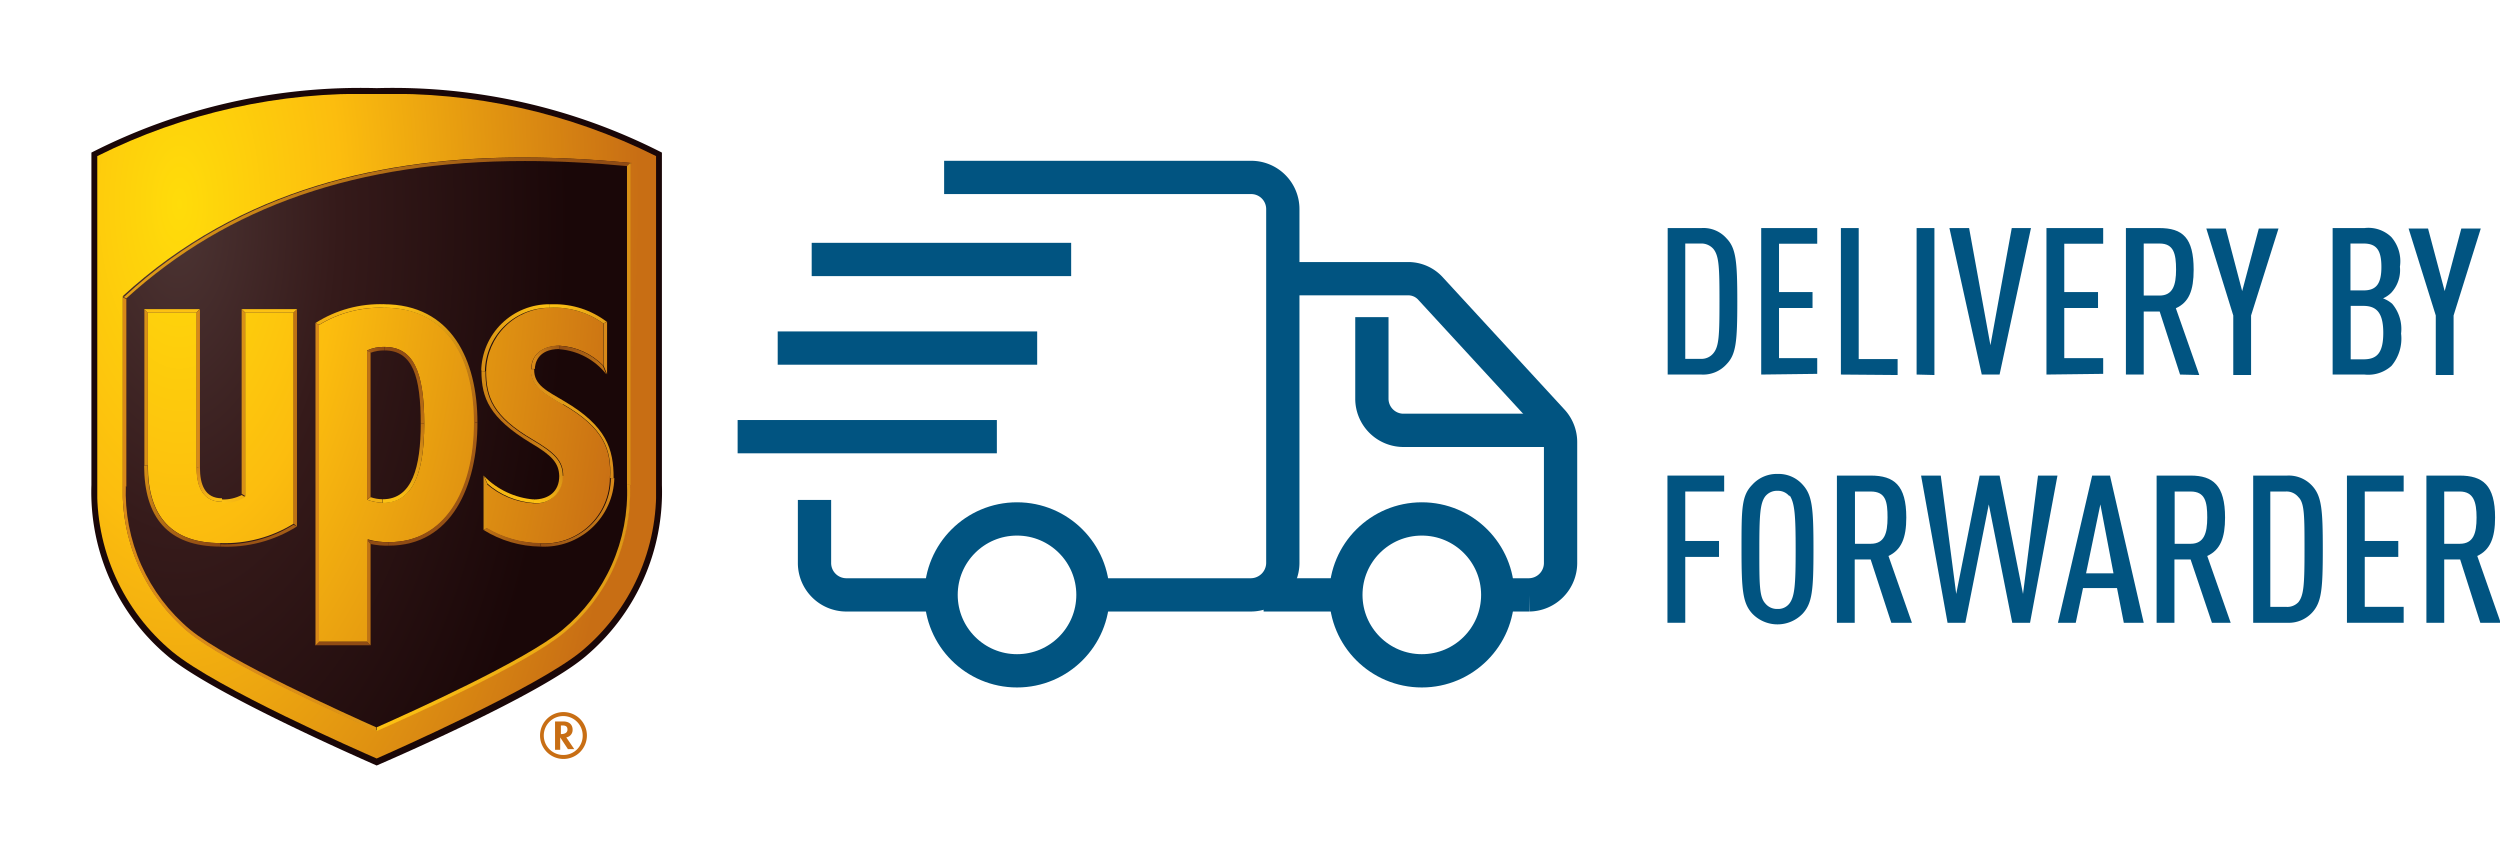 <svg id="Ebene_1" data-name="Ebene 1" xmlns="http://www.w3.org/2000/svg" xmlns:xlink="http://www.w3.org/1999/xlink" viewBox="0 0 106.66 36.6"><defs><style>.cls-1,.cls-64{fill:none;}.cls-2{clip-path:url(#clip-path);}.cls-3{fill:#1a0708;}.cls-4{clip-path:url(#clip-path-2);}.cls-5{fill:url(#Unbenannter_Verlauf_7);}.cls-6{fill:#c86e14;}.cls-7{clip-path:url(#clip-path-4);}.cls-8{fill:url(#Unbenannter_Verlauf_2);}.cls-9{clip-path:url(#clip-path-5);}.cls-10{fill:url(#Unbenannter_Verlauf_3);}.cls-11{clip-path:url(#clip-path-6);}.cls-12{fill:url(#Unbenannter_Verlauf_4);}.cls-13{clip-path:url(#clip-path-7);}.cls-14{fill:url(#Unbenannter_Verlauf_5);}.cls-15{clip-path:url(#clip-path-8);}.cls-16{fill:url(#Unbenannter_Verlauf_6);}.cls-17{clip-path:url(#clip-path-9);}.cls-18{fill:url(#Unbenannter_Verlauf_26);}.cls-19{clip-path:url(#clip-path-10);}.cls-20{fill:url(#Unbenannter_Verlauf_25);}.cls-21{clip-path:url(#clip-path-11);}.cls-22{fill:url(#Unbenannter_Verlauf_9);}.cls-23{clip-path:url(#clip-path-12);}.cls-24{fill:url(#Unbenannter_Verlauf_17);}.cls-25{clip-path:url(#clip-path-13);}.cls-26{fill:url(#Unbenannter_Verlauf_14);}.cls-27{clip-path:url(#clip-path-14);}.cls-28{fill:url(#Unbenannter_Verlauf_15);}.cls-29{clip-path:url(#clip-path-15);}.cls-30{fill:url(#Unbenannter_Verlauf_13);}.cls-31{clip-path:url(#clip-path-16);}.cls-32{fill:url(#Unbenannter_Verlauf_14-2);}.cls-33{clip-path:url(#clip-path-17);}.cls-34{fill:url(#Unbenannter_Verlauf_15-2);}.cls-35{clip-path:url(#clip-path-18);}.cls-36{fill:url(#Unbenannter_Verlauf_16);}.cls-37{clip-path:url(#clip-path-19);}.cls-38{fill:url(#Unbenannter_Verlauf_17-2);}.cls-39{clip-path:url(#clip-path-20);}.cls-40{fill:url(#Unbenannter_Verlauf_18);}.cls-41{clip-path:url(#clip-path-21);}.cls-42{fill:url(#Unbenannter_Verlauf_19);}.cls-43{fill:#904c14;}.cls-44{clip-path:url(#clip-path-23);}.cls-45{fill:url(#Unbenannter_Verlauf_25-2);}.cls-46{clip-path:url(#clip-path-24);}.cls-47{fill:url(#Unbenannter_Verlauf_25-3);}.cls-48{clip-path:url(#clip-path-25);}.cls-49{fill:url(#Unbenannter_Verlauf_26-2);}.cls-50{clip-path:url(#clip-path-26);}.cls-51{fill:url(#Unbenannter_Verlauf_23);}.cls-52{fill:#fcc113;}.cls-53{fill:#d78919;}.cls-54{fill:#d89116;}.cls-55{clip-path:url(#clip-path-30);}.cls-56{fill:url(#Unbenannter_Verlauf_24);}.cls-57{clip-path:url(#clip-path-31);}.cls-58{fill:url(#Unbenannter_Verlauf_25-4);}.cls-59{clip-path:url(#clip-path-32);}.cls-60{fill:url(#Unbenannter_Verlauf_26-3);}.cls-61{clip-path:url(#clip-path-33);}.cls-62{fill:url(#Unbenannter_Verlauf_27);}.cls-63{fill:#bf7314;}.cls-64{stroke:#015481;stroke-miterlimit:10;stroke-width:1.42px;}.cls-65{fill:#015481;}</style><clipPath id="clip-path" transform="translate(-5.54 -0.54)"><rect id="SVGID" class="cls-1" x="4.72" y="-0.29" width="33.78" height="38.09"/></clipPath><clipPath id="clip-path-2" transform="translate(-5.54 -0.54)"><path id="SVGID-2" data-name="SVGID" class="cls-1" d="M9.69,7.2v14a8.9,8.9,0,0,0,3.21,7.15c1.91,1.57,8,4.24,8.71,4.55.7-.31,6.8-3,8.72-4.56a8.86,8.86,0,0,0,3.2-7.14V7.2A25.18,25.18,0,0,0,21.61,4.55,25.18,25.18,0,0,0,9.69,7.2"/></clipPath><radialGradient id="Unbenannter_Verlauf_7" cx="-5.94" cy="21.01" r="0.33" gradientTransform="matrix(0, 119.61, 59.8, 0, -1243.24, 719.87)" gradientUnits="userSpaceOnUse"><stop offset="0" stop-color="#ffdc0a"/><stop offset="0.35" stop-color="#fcbd0e"/><stop offset="1" stop-color="#c86e14"/></radialGradient><clipPath id="clip-path-4" transform="translate(-5.54 -0.54)"><path id="SVGID-4" data-name="SVGID" class="cls-1" d="M21.2,15.49v6.37a2.21,2.21,0,0,0,.67.13c1.2,0,1.77-1.1,1.77-3.37s-.5-3.28-1.7-3.28a1.7,1.7,0,0,0-.74.15M16,21.7V13.88h2.07v9a5.56,5.56,0,0,1-3.12.83c-2.06,0-3.1-1.11-3.1-3.31V13.88h2.08v6.61c0,.59.14,1.46,1.09,1.46a1.79,1.79,0,0,0,1-.25m3.14-7.3a5,5,0,0,1,2.79-.73c2.48,0,3.84,1.88,3.84,4.9s-1.32,5.1-3.63,5.1a3,3,0,0,1-.93-.12v4.37H19.13V14.41Zm10.41,6.44c0-.65-.38-1-1.29-1.54-1.71-1-2-1.83-2-2.93A2.75,2.75,0,0,1,29,13.67a3.55,3.55,0,0,1,2.28.67v1.8a2.82,2.82,0,0,0-1.86-.85c-.59,0-1.2.26-1.22,1s.59,1.06,1.36,1.51c1.74,1,2.07,1.93,2,3.14a2.8,2.8,0,0,1-3,2.78,4.52,4.52,0,0,1-2.28-.65v-1.9a3.34,3.34,0,0,0,2,.84h0a1.11,1.11,0,0,0,1.24-1.16M10.78,13.2v8a7.82,7.82,0,0,0,2.81,6.3c1.62,1.32,6.61,3.58,8,4.2,1.39-.61,6.37-2.84,8-4.2a7.79,7.79,0,0,0,2.81-6.3V7.49c-1.47-.14-3-.23-4.56-.23-5.78,0-12,1.25-17.09,5.94"/></clipPath><radialGradient id="Unbenannter_Verlauf_2" cx="-5.88" cy="21.01" r="0.33" gradientTransform="matrix(0, 118.68, 59.34, 0, -1233.58, 707.67)" gradientUnits="userSpaceOnUse"><stop offset="0" stop-color="#4c3433"/><stop offset="0.35" stop-color="#351a1a"/><stop offset="0.85" stop-color="#1a0708"/><stop offset="1" stop-color="#1a0708"/></radialGradient><clipPath id="clip-path-5" transform="translate(-5.54 -0.54)"><path id="SVGID-5" data-name="SVGID" class="cls-1" d="M10.78,21.23a7.82,7.82,0,0,0,2.81,6.3c1.62,1.32,6.61,3.58,8,4.2v-.16c-1.17-.52-6.29-2.82-7.93-4.16a7.65,7.65,0,0,1-2.75-6.18h-.15Z"/></clipPath><linearGradient id="Unbenannter_Verlauf_3" x1="-25.69" y1="-194.31" x2="-25.36" y2="-194.31" gradientTransform="translate(5326.06 -7146.32) rotate(-136.01) scale(45.54)" gradientUnits="userSpaceOnUse"><stop offset="0" stop-color="#e4a018"/><stop offset="0.02" stop-color="#e29c16"/><stop offset="0.18" stop-color="#db9116"/><stop offset="0.4" stop-color="#d88b1a"/><stop offset="1" stop-color="#d78919"/></linearGradient><clipPath id="clip-path-6" transform="translate(-5.54 -0.54)"><path id="SVGID-6" data-name="SVGID" class="cls-1" d="M32.29,21.23a7.62,7.62,0,0,1-2.75,6.18c-1.59,1.31-6.39,3.48-7.93,4.16v.16c1.39-.61,6.37-2.84,8-4.2a7.79,7.79,0,0,0,2.81-6.3Z"/></clipPath><linearGradient id="Unbenannter_Verlauf_4" x1="-26.24" y1="-168.18" x2="-25.91" y2="-168.18" gradientTransform="translate(6200.62 4711.37) rotate(-43.99) scale(45.54)" gradientUnits="userSpaceOnUse"><stop offset="0" stop-color="#fcc113"/><stop offset="1" stop-color="#d89116"/></linearGradient><clipPath id="clip-path-7" transform="translate(-5.54 -0.54)"><path id="SVGID-7" data-name="SVGID" class="cls-1" d="M10.78,13.2l.15.07c4.33-3.94,9.87-5.86,17-5.86,1.38,0,2.83.07,4.41.22l.15-.14c-1.47-.14-3-.23-4.56-.23-5.78,0-12,1.25-17.09,5.94"/></clipPath><linearGradient id="Unbenannter_Verlauf_5" x1="-17.44" y1="-168.78" x2="-17.11" y2="-168.78" gradientTransform="translate(4863.34 10373.82) rotate(-19.2) scale(67.42)" gradientUnits="userSpaceOnUse"><stop offset="0" stop-color="#e4a018"/><stop offset="0.97" stop-color="#904c14"/><stop offset="1" stop-color="#904c14"/></linearGradient><clipPath id="clip-path-8" transform="translate(-5.54 -0.54)"><path id="SVGID-8" data-name="SVGID" class="cls-1" d="M23.49,18.62c0,1.84-.36,3.22-1.62,3.22V22c1.2,0,1.77-1.1,1.77-3.37Z"/></clipPath><linearGradient id="Unbenannter_Verlauf_6" x1="-80.31" y1="-149.06" x2="-79.98" y2="-149.06" gradientTransform="translate(1961.88 -32.69) rotate(-63.3) scale(11.46)" gradientUnits="userSpaceOnUse"><stop offset="0" stop-color="#fcc113"/><stop offset="0.05" stop-color="#fcc113"/><stop offset="0.95" stop-color="#bf7314"/><stop offset="1" stop-color="#bf7314"/></linearGradient><clipPath id="clip-path-9" transform="translate(-5.54 -0.54)"><path id="SVGID-9" data-name="SVGID" class="cls-1" d="M21.2,21.86a2.21,2.21,0,0,0,.67.13v-.15a1.58,1.58,0,0,1-.52-.09Z"/></clipPath><linearGradient id="Unbenannter_Verlauf_26" x1="-55.04" y1="-591.32" x2="-54.71" y2="-591.32" gradientTransform="translate(56.95 -1204.05) rotate(-173.05) scale(2.07)" gradientUnits="userSpaceOnUse"><stop offset="0" stop-color="#fcc113"/><stop offset="0.05" stop-color="#fcc113"/><stop offset="0.95" stop-color="#f0af13"/><stop offset="1" stop-color="#f0af13"/></linearGradient><clipPath id="clip-path-10" transform="translate(-5.54 -0.54)"><path id="SVGID-10" data-name="SVGID" class="cls-1" d="M21.2,15.49l.15.1a1.7,1.7,0,0,1,.59-.1v-.15a1.73,1.73,0,0,0-.74.15"/></clipPath><linearGradient id="Unbenannter_Verlauf_25" x1="-116.5" y1="187.37" x2="-116.17" y2="187.37" gradientTransform="matrix(2.19, -0.57, 0.57, 2.19, 169.5, -461.19)" gradientUnits="userSpaceOnUse"><stop offset="0" stop-color="#a75f16"/><stop offset="0.05" stop-color="#a75f16"/><stop offset="0.95" stop-color="#904c14"/><stop offset="1" stop-color="#904c14"/></linearGradient><clipPath id="clip-path-11" transform="translate(-5.54 -0.54)"><path id="SVGID-11" data-name="SVGID" class="cls-1" d="M21.94,15.49c1.22,0,1.55,1.14,1.55,3.13h.15c0-2.32-.5-3.28-1.7-3.28v.15Z"/></clipPath><linearGradient id="Unbenannter_Verlauf_9" x1="-81.07" y1="-217.55" x2="-80.74" y2="-217.55" gradientTransform="translate(1780.94 -1887.52) rotate(-116.89) scale(11.17)" gradientUnits="userSpaceOnUse"><stop offset="0" stop-color="#bf7314"/><stop offset="0.05" stop-color="#bf7314"/><stop offset="0.95" stop-color="#904c14"/><stop offset="1" stop-color="#904c14"/></linearGradient><clipPath id="clip-path-12" transform="translate(-5.54 -0.54)"><path id="SVGID-12" data-name="SVGID" class="cls-1" d="M26.08,16.37h.15A2.75,2.75,0,0,1,29,13.67v-.15a2.9,2.9,0,0,0-2.93,2.85"/></clipPath><linearGradient id="Unbenannter_Verlauf_17" x1="35.86" y1="-231.65" x2="36.19" y2="-231.65" gradientTransform="translate(-1558.6 -2402.64) rotate(137.89) scale(12.33)" gradientUnits="userSpaceOnUse"><stop offset="0" stop-color="#fcc113"/><stop offset="0.05" stop-color="#fcc113"/><stop offset="0.95" stop-color="#d89116"/><stop offset="1" stop-color="#d89116"/></linearGradient><clipPath id="clip-path-13" transform="translate(-5.54 -0.54)"><path id="SVGID-13" data-name="SVGID" class="cls-1" d="M28.21,16.28h.15c0-.2.1-.85,1.05-.85l0-.15h0c-.58,0-1.18.26-1.2,1"/></clipPath><linearGradient id="Unbenannter_Verlauf_14" x1="-137.41" y1="-47.64" x2="-137.08" y2="-47.64" gradientTransform="translate(668.33 -240.48) rotate(-40.98) scale(4.74)" gradientUnits="userSpaceOnUse"><stop offset="0" stop-color="#d78919"/><stop offset="0.05" stop-color="#d78919"/><stop offset="0.95" stop-color="#904c14"/><stop offset="1" stop-color="#904c14"/></linearGradient><clipPath id="clip-path-14" transform="translate(-5.54 -0.54)"><path id="SVGID-14" data-name="SVGID" class="cls-1" d="M29.41,15.44a2.83,2.83,0,0,1,2,1.07l-.15-.37a2.82,2.82,0,0,0-1.86-.85l0,.15Z"/></clipPath><linearGradient id="Unbenannter_Verlauf_15" x1="-65.06" y1="-291.36" x2="-64.73" y2="-291.36" gradientTransform="translate(575.65 -2026.02) rotate(-152.49) scale(7.08)" gradientUnits="userSpaceOnUse"><stop offset="0" stop-color="#bf7314"/><stop offset="0.95" stop-color="#904c14"/><stop offset="1" stop-color="#904c14"/></linearGradient><clipPath id="clip-path-15" transform="translate(-5.54 -0.54)"><path id="SVGID-15" data-name="SVGID" class="cls-1" d="M29,13.52v.15a3.55,3.55,0,0,1,2.28.67l.15-.07a3.68,3.68,0,0,0-2.3-.75H29"/></clipPath><linearGradient id="Unbenannter_Verlauf_13" x1="17.65" y1="-72.1" x2="17.98" y2="-72.1" gradientTransform="translate(-269.98 498.22) rotate(17.92) scale(7.67)" gradientUnits="userSpaceOnUse"><stop offset="0" stop-color="#fcc113"/><stop offset="0.05" stop-color="#fcc113"/><stop offset="0.95" stop-color="#e4a018"/><stop offset="1" stop-color="#e4a018"/></linearGradient><clipPath id="clip-path-16" transform="translate(-5.54 -0.54)"><path id="SVGID-16" data-name="SVGID" class="cls-1" d="M28.6,23.71v.15a3,3,0,0,0,3.15-2.92H31.6a2.8,2.8,0,0,1-3,2.78"/></clipPath><linearGradient id="Unbenannter_Verlauf_14-2" x1="34.81" y1="65.99" x2="35.14" y2="65.99" gradientTransform="matrix(-9.27, 9.07, 9.07, 9.27, -244.58, -906.46)" xlink:href="#Unbenannter_Verlauf_14"/><clipPath id="clip-path-17" transform="translate(-5.54 -0.54)"><path id="SVGID-17" data-name="SVGID" class="cls-1" d="M26.17,23.15a4.69,4.69,0,0,0,2.43.71v-.15a4.61,4.61,0,0,1-2.28-.64Z"/></clipPath><linearGradient id="Unbenannter_Verlauf_15-2" x1="14.37" y1="-86.72" x2="14.7" y2="-86.72" gradientTransform="matrix(7.34, 2.12, 2.12, -7.34, 104.42, -643.86)" xlink:href="#Unbenannter_Verlauf_15"/><clipPath id="clip-path-18" transform="translate(-5.54 -0.54)"><path id="SVGID-18" data-name="SVGID" class="cls-1" d="M26.32,21.16a3.34,3.34,0,0,0,2,.84v-.15a3.36,3.36,0,0,1-2.13-1l.15.33Z"/></clipPath><linearGradient id="Unbenannter_Verlauf_16" x1="-60.53" y1="-287.17" x2="-60.2" y2="-287.17" gradientTransform="matrix(-6.6, -3.21, 3.21, -6.6, 550.55, -2067.69)" gradientUnits="userSpaceOnUse"><stop offset="0" stop-color="#fcc113"/><stop offset="0.05" stop-color="#fcc113"/><stop offset="1" stop-color="#f0af13"/></linearGradient><clipPath id="clip-path-19" transform="translate(-5.54 -0.54)"><path id="SVGID-19" data-name="SVGID" class="cls-1" d="M29.4,20.85c0,.66-.45,1-1.1,1V22a1.11,1.11,0,0,0,1.25-1.16Z"/></clipPath><linearGradient id="Unbenannter_Verlauf_17-2" x1="-129.99" y1="-62.81" x2="-129.66" y2="-62.81" gradientTransform="matrix(3.77, -3.47, 3.47, 3.77, 736.34, -192.3)" xlink:href="#Unbenannter_Verlauf_17"/><clipPath id="clip-path-20" transform="translate(-5.54 -0.54)"><path id="SVGID-20" data-name="SVGID" class="cls-1" d="M26.08,16.37c0,1.16.35,2,2.09,3.06.94.55,1.21.87,1.23,1.42h.15c0-.65-.39-1-1.3-1.54-1.71-1-2-1.83-2-2.93Z"/></clipPath><linearGradient id="Unbenannter_Verlauf_18" x1="27.45" y1="-150.9" x2="27.78" y2="-150.9" gradientTransform="translate(-2355.32 1101.56) rotate(55.19) scale(17.06)" gradientUnits="userSpaceOnUse"><stop offset="0" stop-color="#d89116"/><stop offset="0.4" stop-color="#bf7314"/><stop offset="0.6" stop-color="#bf7314"/><stop offset="1" stop-color="#d89116"/></linearGradient><clipPath id="clip-path-21" transform="translate(-5.54 -0.54)"><path id="SVGID-21" data-name="SVGID" class="cls-1" d="M29.57,17.79c1.74,1,2.07,1.93,2,3.15h.15c0-1.24-.3-2.22-2.1-3.28-.73-.44-1.31-.68-1.29-1.37h-.15c0,.76.59,1.06,1.36,1.51"/></clipPath><linearGradient id="Unbenannter_Verlauf_19" x1="25.19" y1="-150.74" x2="25.52" y2="-150.74" gradientTransform="translate(-2382.6 1229.48) rotate(53.8) scale(17.66)" gradientUnits="userSpaceOnUse"><stop offset="0" stop-color="#d78919"/><stop offset="0.4" stop-color="#e4a018"/><stop offset="0.6" stop-color="#e4a018"/><stop offset="1" stop-color="#d78919"/></linearGradient><clipPath id="clip-path-23" transform="translate(-5.54 -0.54)"><path id="SVGID-23" data-name="SVGID" class="cls-1" d="M21.35,23.75a3.43,3.43,0,0,0,.78.07v-.15a3.4,3.4,0,0,1-.93-.11l.15.19Z"/></clipPath><linearGradient id="Unbenannter_Verlauf_25-2" x1="26.16" y1="-267.9" x2="26.49" y2="-267.9" gradientTransform="matrix(2.88, 0.45, 0.45, -2.88, 65.26, -758.43)" xlink:href="#Unbenannter_Verlauf_25"/><clipPath id="clip-path-24" transform="translate(-5.54 -0.54)"><path id="SVGID-24" data-name="SVGID" class="cls-1" d="M25.76,18.57c0,3-1.32,5.1-3.63,5.1v.15c2.68,0,3.78-2.55,3.78-5.25Z"/></clipPath><linearGradient id="Unbenannter_Verlauf_25-3" x1="23.2" y1="-205.44" x2="23.53" y2="-205.44" gradientTransform="translate(-2972.65 -2685.72) rotate(125.6) scale(19.53)" xlink:href="#Unbenannter_Verlauf_25"/><clipPath id="clip-path-25" transform="translate(-5.54 -0.54)"><path id="SVGID-25" data-name="SVGID" class="cls-1" d="M19,14.32l.15.08a5,5,0,0,1,2.79-.73v-.15a5.13,5.13,0,0,0-2.94.8"/></clipPath><linearGradient id="Unbenannter_Verlauf_26-2" x1="12.19" y1="-271.94" x2="12.52" y2="-271.94" gradientTransform="translate(-497.49 -2440.25) rotate(165.48) scale(9.21)" xlink:href="#Unbenannter_Verlauf_26"/><clipPath id="clip-path-26" transform="translate(-5.54 -0.54)"><path id="SVGID-26" data-name="SVGID" class="cls-1" d="M21.92,13.67c2.48,0,3.84,1.88,3.84,4.9h.15c0-2.68-1.12-5.05-4-5.05v.15Z"/></clipPath><linearGradient id="Unbenannter_Verlauf_23" x1="21.39" y1="-152.6" x2="21.73" y2="-152.6" gradientTransform="matrix(11.99, 15.29, -15.29, 11.99, -2567.83, 1516.07)" gradientUnits="userSpaceOnUse"><stop offset="0" stop-color="#fcc113"/><stop offset="0.05" stop-color="#fcc113"/><stop offset="0.95" stop-color="#a75f16"/><stop offset="1" stop-color="#a75f16"/></linearGradient><clipPath id="clip-path-30" transform="translate(-5.54 -0.54)"><path id="SVGID-30" data-name="SVGID" class="cls-1" d="M11.69,20.4c0,2.19,1,3.46,3.25,3.46v-.15c-2.06,0-3.1-1.11-3.1-3.31Z"/></clipPath><linearGradient id="Unbenannter_Verlauf_24" x1="30.66" y1="-140.64" x2="31" y2="-140.64" gradientTransform="translate(-1762.57 1069.94) rotate(47.09) scale(14.32)" gradientUnits="userSpaceOnUse"><stop offset="0" stop-color="#d89116"/><stop offset="0.05" stop-color="#d89116"/><stop offset="0.95" stop-color="#904c14"/><stop offset="1" stop-color="#904c14"/></linearGradient><clipPath id="clip-path-31" transform="translate(-5.54 -0.54)"><path id="SVGID-31" data-name="SVGID" class="cls-1" d="M14.94,23.71v.15A5.63,5.63,0,0,0,18.21,23l-.15-.07a5.56,5.56,0,0,1-3.12.83"/></clipPath><linearGradient id="Unbenannter_Verlauf_25-4" x1="8.36" y1="100.96" x2="8.69" y2="100.96" gradientTransform="matrix(-9.93, 2.57, 2.57, 9.93, -158.25, -1001.08)" xlink:href="#Unbenannter_Verlauf_25"/><clipPath id="clip-path-32" transform="translate(-5.54 -0.54)"><path id="SVGID-32" data-name="SVGID" class="cls-1" d="M15,21.8V22a1.76,1.76,0,0,0,1-.25l-.15-.09a1.7,1.7,0,0,1-.83.19"/></clipPath><linearGradient id="Unbenannter_Verlauf_26-3" x1="-80.64" y1="-249.27" x2="-80.31" y2="-249.27" gradientTransform="matrix(2.97, -0.73, -0.73, -2.97, 72.53, -777.28)" xlink:href="#Unbenannter_Verlauf_26"/><clipPath id="clip-path-33" transform="translate(-5.54 -0.54)"><path id="SVGID-33" data-name="SVGID" class="cls-1" d="M13.92,20.49c0,.59.14,1.46,1.09,1.46V21.8c-.73,0-.94-.59-.94-1.31Z"/></clipPath><linearGradient id="Unbenannter_Verlauf_27" x1="-137.88" y1="-272.9" x2="-137.55" y2="-272.9" gradientTransform="matrix(-3.25, -4.44, 4.44, -3.25, 778.56, -1477.18)" gradientUnits="userSpaceOnUse"><stop offset="0" stop-color="#fcc113"/><stop offset="0.05" stop-color="#fcc113"/><stop offset="0.95" stop-color="#d78919"/><stop offset="1" stop-color="#d78919"/></linearGradient></defs><g class="cls-2"><path class="cls-3" d="M21.61,4.3A25.26,25.26,0,0,0,9.44,7.05V21.23a9.14,9.14,0,0,0,3.3,7.34c1.94,1.59,8.17,4.32,8.87,4.63.71-.31,6.93-3,8.88-4.63a9.17,9.17,0,0,0,3.29-7.34V7.05A25.23,25.23,0,0,0,21.61,4.3" transform="translate(-5.54 -0.54)"/></g><g class="cls-4"><path class="cls-5" d="M9.69,4.55H33.53V32.93H9.69Z" transform="translate(-5.54 -0.54)"/></g><g class="cls-2"><path class="cls-6" d="M29.22,31.32v1.21h.22V32h0s.33.5.33.5h.27L29.7,32a.32.32,0,0,0,.27-.33c0-.17-.1-.35-.4-.35Zm.32.17c.19,0,.21.1.21.18s-.05.19-.28.19h0v-.37Zm.86.44a.82.82,0,0,1-.82.82.83.83,0,1,1,.82-.83h0m-.82-1a1,1,0,1,0,1,1,1,1,0,0,0-1-1" transform="translate(-5.54 -0.54)"/></g><g class="cls-7"><path class="cls-8" d="M10.78,7.26H32.44V31.73H10.78Z" transform="translate(-5.54 -0.54)"/></g><g class="cls-9"><path class="cls-10" d="M16.39,37.14,5.54,26.67,16,15.82,26.86,26.3" transform="translate(-5.54 -0.54)"/></g><g class="cls-11"><path class="cls-12" d="M16.37,26.3,27.21,15.82,37.69,26.67,26.84,37.14" transform="translate(-5.54 -0.54)"/></g><g class="cls-13"><path class="cls-14" d="M8.92,7.91,30.1.54l4.2,12.08L13.13,20" transform="translate(-5.54 -0.54)"/></g><g class="cls-15"><path class="cls-16" d="M20.52,21.31l1.71-3.4L25,19.3l-1.71,3.39" transform="translate(-5.54 -0.54)"/></g><g class="cls-17"><path class="cls-18" d="M21.86,22.07,21.17,22l0-.31.69.09" transform="translate(-5.54 -0.54)"/></g><g class="cls-19"><path class="cls-20" d="M21.14,15.35l.75-.19.11.41-.75.19" transform="translate(-5.54 -0.54)"/></g><g class="cls-21"><path class="cls-22" d="M22.28,19.31,20.61,16l2.68-1.36L25,18" transform="translate(-5.54 -0.54)"/></g><g class="cls-23"><path class="cls-24" d="M30.43,15.09l-3,2.74-2.74-3,3-2.75" transform="translate(-5.54 -0.54)"/></g><g class="cls-25"><path class="cls-26" d="M27.72,15.72l1.19-1,1,1.17-1.18,1" transform="translate(-5.54 -0.54)"/></g><g class="cls-27"><path class="cls-28" d="M31,17.34l-2.09-1.09.93-1.79,2.1,1.09" transform="translate(-5.54 -0.54)"/></g><g class="cls-29"><path class="cls-30" d="M29.24,12.81l2.44.78-.47,1.46-2.44-.79" transform="translate(-5.54 -0.54)"/></g><g class="cls-31"><path class="cls-32" d="M33.21,22.43l-3.07,3-3-3.06,3.07-3" transform="translate(-5.54 -0.54)"/></g><g class="cls-33"><path class="cls-34" d="M26.36,22.42l2.45.71-.4,1.38L26,23.8" transform="translate(-5.54 -0.54)"/></g><g class="cls-35"><path class="cls-36" d="M27.9,22.84l-2.19-1.07L26.58,20l2.18,1.06" transform="translate(-5.54 -0.54)"/></g><g class="cls-37"><path class="cls-38" d="M27.72,21.37,29,20.22l1.15,1.25-1.26,1.16" transform="translate(-5.54 -0.54)"/></g><g class="cls-39"><path class="cls-40" d="M28.42,14.75l3.22,4.64-4.43,3.08L24,17.83" transform="translate(-5.54 -0.54)"/></g><g class="cls-41"><path class="cls-42" d="M30.54,14.57,34,19.32l-4.56,3.34L26,17.91" transform="translate(-5.54 -0.54)"/></g><g class="cls-2"><path class="cls-43" d="M21.2,27.92H19.13l-.15.15h2.37" transform="translate(-5.54 -0.54)"/></g><g class="cls-44"><path class="cls-45" d="M21.22,23.41l1,.15-.06.4-.95-.14" transform="translate(-5.54 -0.54)"/></g><g class="cls-46"><path class="cls-47" d="M28.39,20.35l-3.76,5.26-5-3.57,3.76-5.26" transform="translate(-5.54 -0.54)"/></g><g class="cls-48"><path class="cls-49" d="M22.14,14.35l-3,.77-.4-1.55,3-.77" transform="translate(-5.54 -0.54)"/></g><g class="cls-50"><path class="cls-51" d="M24.39,11.58l4,5.07-4.92,3.86-4-5.07" transform="translate(-5.54 -0.54)"/></g><g class="cls-2"><path class="cls-52" d="M13.92,13.88H11.84l-.15-.15h2.37Zm4.14,0H16l-.15-.15h2.37Z" transform="translate(-5.54 -0.54)"/></g><g class="cls-2"><path class="cls-53" d="M10.78,21.23v-8l.15.07v8Zm20.66-4.72V14.27l-.15.07v1.8l.15.37Zm-17.37,4V13.73l-.15.15v6.61Z" transform="translate(-5.54 -0.54)"/></g><g class="cls-2"><path class="cls-54" d="M32.29,21.23V7.63l.15-.14V21.23Zm-6.12-.41v2.33l.15-.08V21.16l-.15-.34ZM16,21.7V13.88l-.15-.15v7.88Zm-4.15-1.3V13.88l-.15-.15V20.4Z" transform="translate(-5.54 -0.54)"/></g><g class="cls-55"><path class="cls-56" d="M13.43,18.78l3.23,3.47L13.2,25.48,10,22" transform="translate(-5.54 -0.54)"/></g><g class="cls-57"><path class="cls-58" d="M18.45,23.8l-3.31.85-.44-1.71L18,22.08" transform="translate(-5.54 -0.54)"/></g><g class="cls-59"><path class="cls-60" d="M14.93,21.63l1-.24.14.54-1,.25" transform="translate(-5.54 -0.54)"/></g><g class="cls-61"><path class="cls-62" d="M14.3,22.47,13.22,21l1.41-1,1.08,1.47" transform="translate(-5.54 -0.54)"/></g><g class="cls-2"><path class="cls-53" d="M19,14.32V28.07l.15-.15V14.4" transform="translate(-5.54 -0.54)"/></g><g class="cls-2"><path class="cls-63" d="M21.35,21.75V15.58l-.15-.09v6.37Zm0,2v4.32l-.15-.15V23.56ZM18.21,23V13.73l-.15.15v9" transform="translate(-5.54 -0.54)"/></g><path class="cls-64" d="M40.29,21.87v2.7a1.36,1.36,0,0,0,1.34,1.35h4.06" transform="translate(-5.54 -0.54)"/><path class="cls-64" d="M52.16,25.92h6.75a1.37,1.37,0,0,0,1.36-1.35h0V9.46a1.35,1.35,0,0,0-1.36-1.35H45.82" transform="translate(-5.54 -0.54)"/><circle class="cls-64" cx="43.39" cy="25.38" r="3.24"/><circle class="cls-64" cx="60.66" cy="25.38" r="3.24"/><line class="cls-64" x1="53.91" y1="25.38" x2="57.42" y2="25.38"/><path class="cls-64" d="M69.43,25.92h1.35a1.36,1.36,0,0,0,1.34-1.35V19.43a1.34,1.34,0,0,0-.34-.92l-5.19-5.64a1.29,1.29,0,0,0-1-.44H60.27" transform="translate(-5.54 -0.54)"/><path class="cls-64" d="M72.12,18.9H65.38a1.35,1.35,0,0,1-1.31-1.35V14.07" transform="translate(-5.54 -0.54)"/><line class="cls-64" x1="44.25" y1="14.85" x2="33.18" y2="14.85"/><line class="cls-64" x1="42.53" y1="18.63" x2="31.47" y2="18.63"/><line class="cls-64" x1="45.7" y1="11.07" x2="34.63" y2="11.07"/><path class="cls-65" d="M79.2,16.08a1.34,1.34,0,0,1-1.07.44H76.69V10.27h1.44a1.31,1.31,0,0,1,1.07.44c.41.42.46,1,.46,2.7S79.61,15.66,79.2,16.08Zm-.56-4.92a.68.68,0,0,0-.54-.23h-.66v4.92h.66a.65.65,0,0,0,.54-.24c.24-.29.26-.76.26-2.22S78.88,11.46,78.64,11.16Z" transform="translate(-5.54 -0.54)"/><path class="cls-65" d="M80.68,16.52V10.27h2.39v.67H81.44V13h1.43v.68H81.44v2.14h1.63v.67Z" transform="translate(-5.54 -0.54)"/><path class="cls-65" d="M84.08,16.52V10.27h.76v5.59H86.5v.68Z" transform="translate(-5.54 -0.54)"/><path class="cls-65" d="M87.31,16.52V10.27h.76v6.27Z" transform="translate(-5.54 -0.54)"/><path class="cls-65" d="M90.85,16.52h-.76l-1.38-6.25h.84l.91,5,.91-5h.82Z" transform="translate(-5.54 -0.54)"/><path class="cls-65" d="M92.85,16.52V10.27h2.42v.67H93.61V13h1.44v.68H93.61v2.14h1.66v.67Z" transform="translate(-5.54 -0.54)"/><path class="cls-65" d="M98.55,16.52l-.87-2.69H97v2.69h-.76V10.27h1.42c1,0,1.47.41,1.47,1.78,0,.88-.2,1.39-.76,1.64l1,2.85Zm-.87-5.59H97v2.22h.67c.57,0,.71-.44.71-1.11S98.28,10.93,97.68,10.93Z" transform="translate(-5.54 -0.54)"/><path class="cls-65" d="M101.58,14v2.54h-.76V14l-1.15-3.71h.83l.7,2.67.71-2.67h.84Z" transform="translate(-5.54 -0.54)"/><path class="cls-65" d="M107.57,16.15a1.48,1.48,0,0,1-1.15.37h-1.36V10.27h1.36a1.41,1.41,0,0,1,1.14.38,1.57,1.57,0,0,1,.37,1.27,1.42,1.42,0,0,1-.37,1.11,1.21,1.21,0,0,1-.35.24,1.29,1.29,0,0,1,.39.23,1.67,1.67,0,0,1,.38,1.27A1.81,1.81,0,0,1,107.57,16.15Zm-1.19-5.22h-.56v2h.56c.54,0,.76-.28.76-1S106.93,10.93,106.38,10.93Zm0,2.66h-.55v2.28h.55c.57,0,.84-.27.84-1.13s-.29-1.15-.85-1.15Z" transform="translate(-5.54 -0.54)"/><path class="cls-65" d="M110.22,14v2.54h-.76V14l-1.16-3.71h.83l.71,2.67.71-2.67h.83Z" transform="translate(-5.54 -0.54)"/><path class="cls-65" d="M77.44,21.51v2.11h1.44v.68H77.44v2.81h-.76V20.83H79.1v.68Z" transform="translate(-5.54 -0.54)"/><path class="cls-65" d="M82.45,26.72a1.49,1.49,0,0,1-2.15,0c-.41-.45-.46-1-.46-2.75s0-2.28.46-2.75a1.41,1.41,0,0,1,1.08-.46,1.37,1.37,0,0,1,1.07.46c.41.45.46,1,.46,2.75S82.86,26.27,82.45,26.72Zm-.56-5a.62.62,0,0,0-.51-.24.64.64,0,0,0-.53.24c-.22.3-.25.8-.25,2.28s0,2,.25,2.28a.64.64,0,0,0,.53.24.6.6,0,0,0,.51-.24c.22-.3.26-.8.26-2.28S82.11,22,81.89,21.67Z" transform="translate(-5.54 -0.54)"/><path class="cls-65" d="M86.23,27.11l-.88-2.7h-.68v2.7h-.76V20.83h1.44c1,0,1.52.41,1.52,1.79,0,.87-.21,1.38-.76,1.64l1,2.85Zm-.88-5.6h-.67v2.23h.67c.59,0,.72-.45.72-1.12S86,21.51,85.35,21.51Z" transform="translate(-5.54 -0.54)"/><path class="cls-65" d="M92.15,27.11h-.76l-1-5.05-1,5.05h-.76l-1.13-6.28h.84L89,25.88,90,20.83h.85l1,5.05.64-5.05h.83Z" transform="translate(-5.54 -0.54)"/><path class="cls-65" d="M96.15,27.11l-.29-1.48H94.41l-.31,1.48h-.76l1.46-6.28h.76L97,27.11Zm-1-5.05L94.54,25h1.17Z" transform="translate(-5.54 -0.54)"/><path class="cls-65" d="M99.91,27.11,99,24.41h-.69v2.7h-.76V20.83H99c.95,0,1.47.41,1.47,1.79,0,.87-.2,1.38-.76,1.64l1,2.85ZM99,21.51h-.68v2.23H99c.57,0,.71-.45.71-1.12S99.62,21.51,99,21.51Z" transform="translate(-5.54 -0.54)"/><path class="cls-65" d="M104.19,26.67a1.36,1.36,0,0,1-1.07.44h-1.45V20.83h1.45a1.36,1.36,0,0,1,1.07.44c.4.44.45,1,.45,2.7S104.59,26.23,104.19,26.67Zm-.59-4.92a.65.65,0,0,0-.54-.24h-.66v4.92h.66a.65.65,0,0,0,.54-.2c.23-.29.26-.76.26-2.22S103.86,22,103.6,21.75Z" transform="translate(-5.54 -0.54)"/><path class="cls-65" d="M105.67,27.11V20.83h2.42v.68h-1.66v2.11h1.43v.68h-1.43v2.13h1.66v.68Z" transform="translate(-5.54 -0.54)"/><path class="cls-65" d="M111.36,27.11l-.86-2.7h-.68v2.7h-.76V20.83h1.41c1,0,1.52.41,1.52,1.79,0,.87-.21,1.38-.76,1.64l1,2.85Zm-.88-5.6h-.66v2.23h.66c.59,0,.72-.45.72-1.12S111.07,21.51,110.48,21.51Z" transform="translate(-5.54 -0.54)"/></svg>
